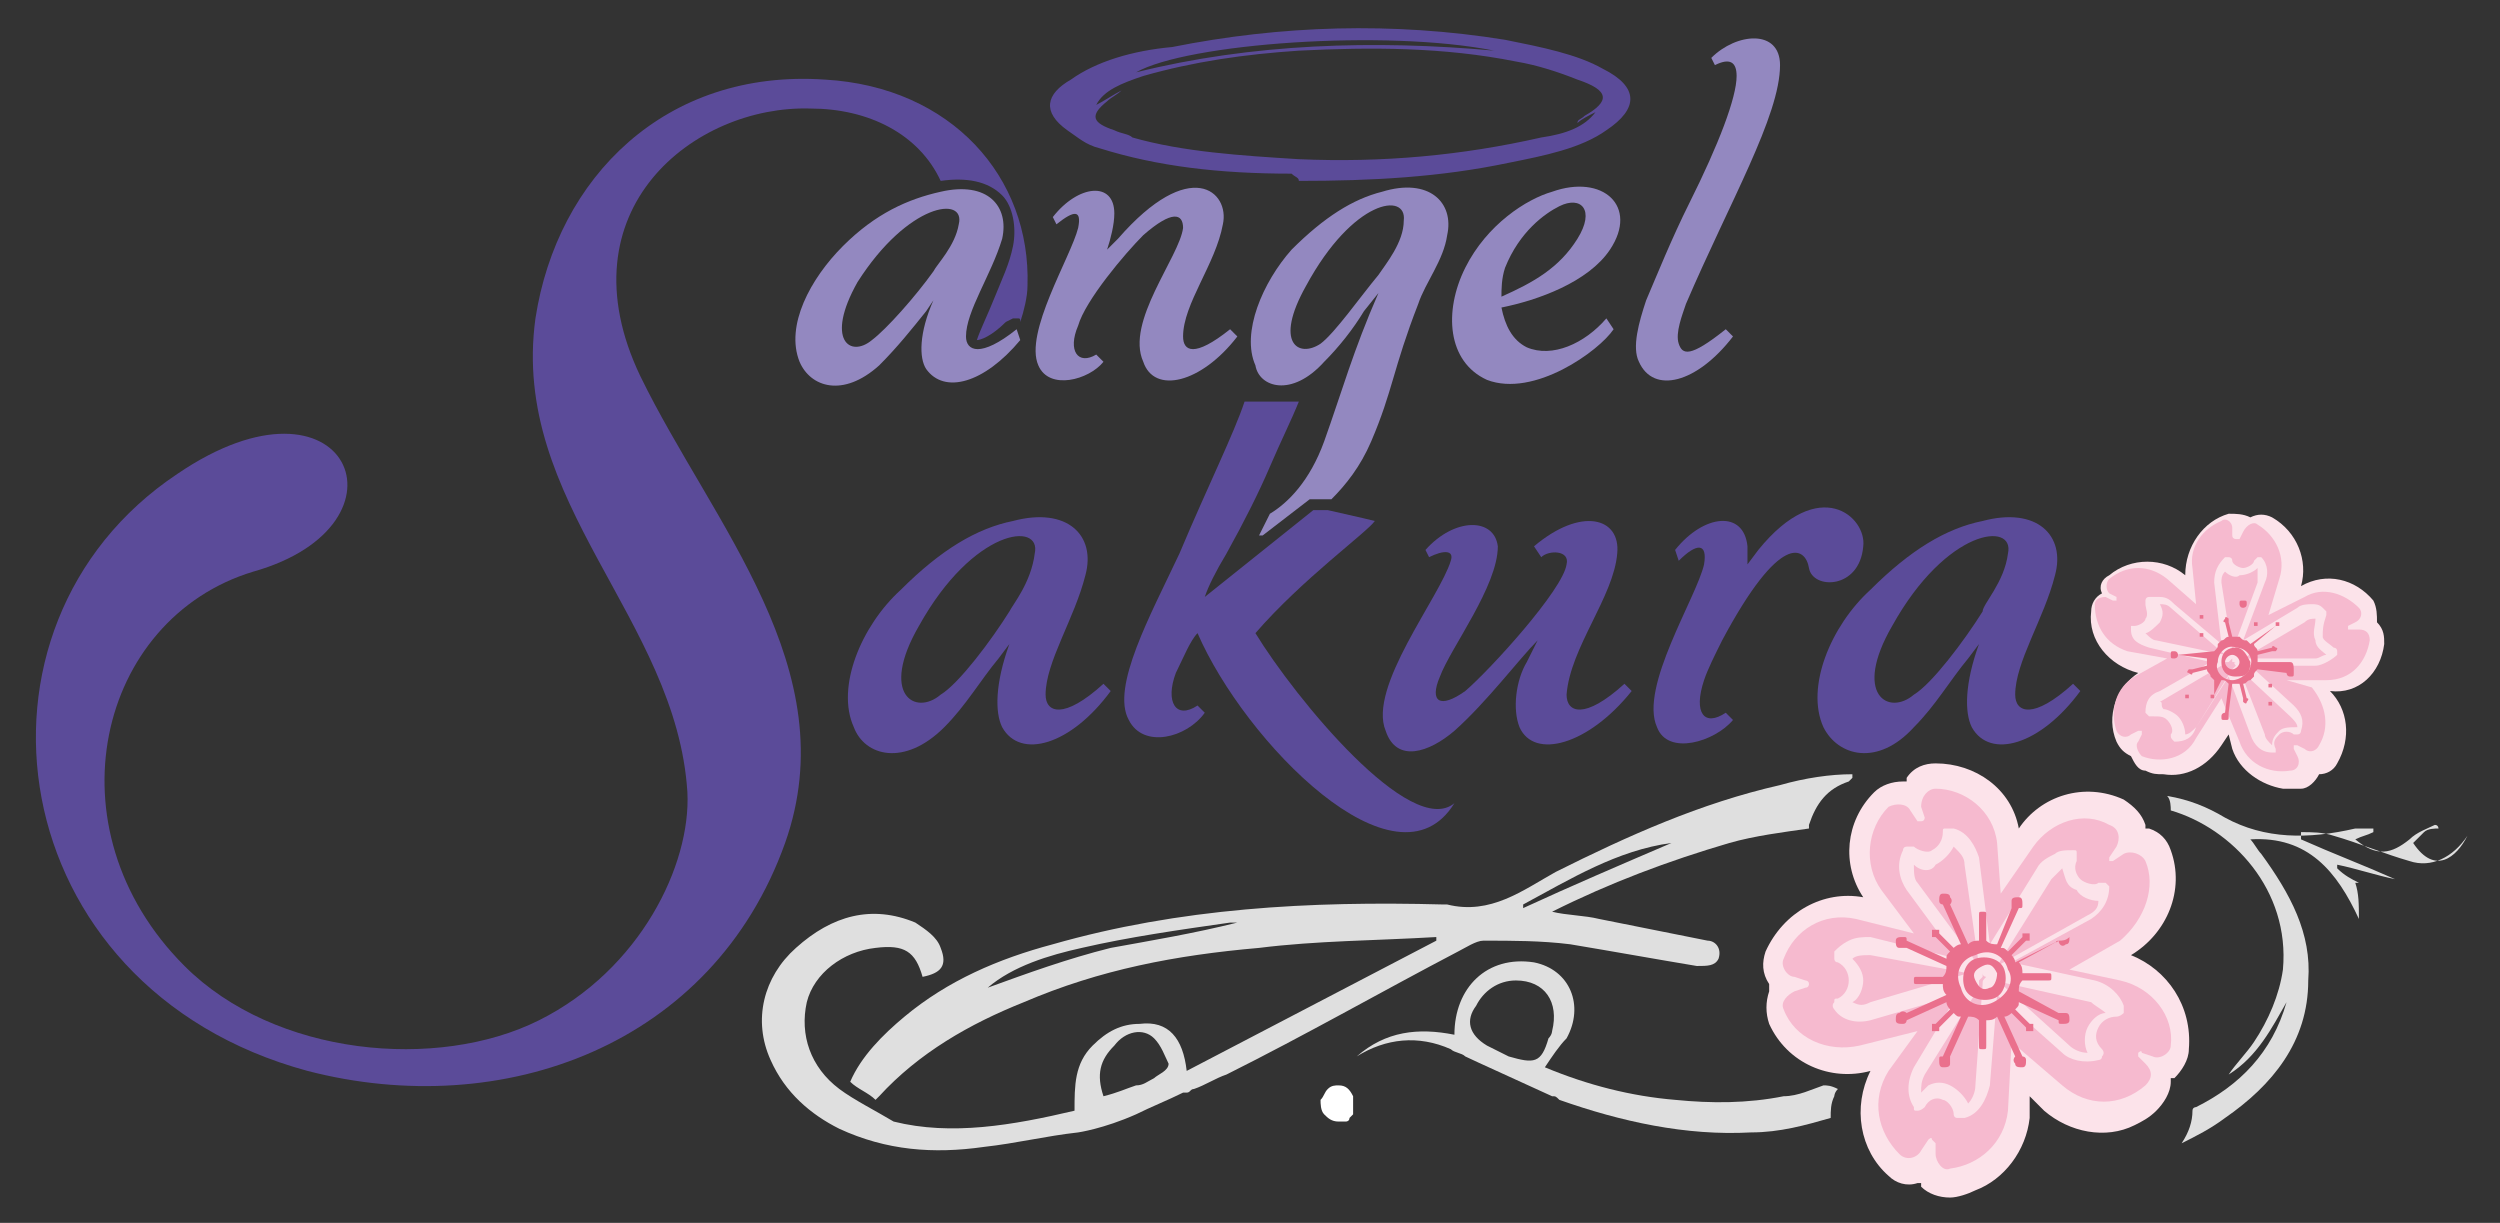 <?xml version="1.0" encoding="utf-8"?>
<!-- Generator: Adobe Illustrator 24.0.0, SVG Export Plug-In . SVG Version: 6.00 Build 0)  -->
<svg version="1.1" id="Layer_1" xmlns="http://www.w3.org/2000/svg" xmlns:xlink="http://www.w3.org/1999/xlink" x="0px" y="0px"
	 viewBox="0 0 69.1 33.8" style="enable-background:new 0 0 69.1 33.8;" xml:space="preserve">
<rect x="0" y="0" width="69.1" height="33.8" fill="#333333" stroke="none"/>
<style type="text/css">
	.st0{fill:#FFFFFF;}
	.st1{fill:#9388C0;}
	.st2{fill:#5B4B99;}
	.st3{fill:#DFDFDF;}
	.st4{fill:#FCE3EA;}
	.st5{fill:#F6BACF;}
	.st6{fill:#EA708D;}
</style>
<g>
	<g>
		<path class="st0" d="M37.4,30.3C37.3,30.1,37.2,30,37,30c-0.1,0-0.2,0-0.3,0.1l0,0l0,0l0,0c-0.1,0.1-0.1,0.2-0.2,0.3
			c0,0.1,0,0.3,0.1,0.4S36.8,31,37,31h0.1c0,0,0,0,0.1,0l0,0c0,0,0.1,0,0.1-0.1l0,0l0.1-0.1l0,0l0,0l0,0
			C37.4,30.5,37.4,30.4,37.4,30.3z"/>
		<path class="st1" d="M22.1,10c-0.4-1,0.3-2.3,1.2-3.2c0.9-0.9,1.8-1.3,2.7-1.5c1.3-0.3,1.9,0.4,1.7,1.3c-0.3,1-1,2-1,2.7
			c0,0.4,0.4,0.6,1.4-0.2l0.1,0.3c-1,1.2-2.1,1.5-2.6,0.8c-0.2-0.3-0.2-1,0.2-1.9l-0.2,0.3c-0.4,0.5-0.8,1-1.3,1.5
			C23.3,11,22.4,10.7,22.1,10z M26.5,6.2c0.2-0.8-1.4-0.6-2.8,1.6c-0.9,1.6-0.2,2.1,0.4,1.6c0.4-0.3,1.2-1.2,1.7-1.9
			C25.9,7.3,26.4,6.8,26.5,6.2z"/>
		<path class="st1" d="M30.8,5.9c0,0.3-0.1,0.7-0.2,1l0.3-0.3c2-2.3,3.1-1.3,2.9-0.4c-0.2,1.1-1.1,2.2-1.1,3.1
			c0,0.4,0.3,0.6,1.3-0.2l0.2,0.2c-1,1.3-2.3,1.6-2.6,0.7c-0.5-1.1,1-2.9,1.1-3.7c0-0.4-0.3-0.5-1.1,0.2C31.1,7,30,8.3,29.8,9
			c-0.3,0.7,0,1.1,0.5,0.8l0.2,0.2c-0.4,0.5-1.5,0.8-1.8,0.1c-0.4-0.9,0.9-3,1.1-3.8c0.1-0.5-0.1-0.5-0.6-0.1L29.1,6
			C29.8,5.1,30.8,5,30.8,5.9z"/>
		<path class="st1" d="M41.1,10.5C40,10,39.9,8.6,40.5,7.4c0.6-1.2,1.7-1.9,2.4-2.1c1.4-0.5,2.4,0.4,1.6,1.6c-0.6,0.9-2,1.4-3,1.6
			c0.1,0.5,0.3,0.9,0.7,1.1c0.7,0.3,1.6-0.1,2.2-0.8l0.2,0.3C44.2,9.7,42.4,11,41.1,10.5z M43.6,6.6c0.5-0.8,0.1-1.2-0.5-0.9
			c-0.4,0.2-1.1,0.7-1.5,1.7c-0.1,0.3-0.1,0.6-0.1,0.8C42.4,7.8,43.1,7.4,43.6,6.6z"/>
		<path class="st1" d="M48,2.1c0-0.4-0.2-0.5-0.6-0.3l-0.1-0.2c0.7-0.7,1.9-0.8,1.9,0.2c0,1.4-1.4,3.8-2.6,6.6
			c-0.1,0.3-0.3,0.8-0.2,1.1s0.3,0.4,1.3-0.4l0.2,0.2c-1,1.3-2.2,1.6-2.6,0.7c-0.2-0.4,0-1.1,0.2-1.7c0.3-0.7,0.7-1.7,1.2-2.7
			C47.5,4,48,2.7,48,2.1z"/>
		<path class="st2" d="M23.6,20.1c-0.5-1.1,0.2-2.8,1.3-3.8c1.1-1.1,2.1-1.7,3.1-1.9c1.5-0.4,2.3,0.4,2,1.5
			c-0.3,1.2-1.1,2.4-1.1,3.3c0,0.5,0.5,0.7,1.6-0.3l0.2,0.2c-1.1,1.5-2.5,1.9-3,1c-0.2-0.4-0.2-1.2,0.2-2.3l-0.3,0.4
			c-0.5,0.6-0.9,1.3-1.5,1.9C25,21.2,23.9,20.9,23.6,20.1z M28.6,15.3c0.2-0.9-1.7-0.7-3.2,2c-1.1,1.9-0.1,2.5,0.6,1.9
			c0.5-0.3,1.4-1.5,1.9-2.3C28,16.7,28.5,16.1,28.6,15.3z"/>
		<path class="st2" d="M41.4,15.1c0,1.1-1.3,2.8-1.6,3.6c-0.3,0.7,0,0.9,0.7,0.4c0.7-0.6,2.7-2.8,2.8-3.5c0.1-0.4-0.5-0.4-0.7-0.2
			l-0.2-0.3c1.3-1.1,2.4-0.8,2.3,0.2c-0.1,1.2-1.3,2.6-1.4,3.9c0,0.5,0.5,0.7,1.6-0.3l0.2,0.2c-1.2,1.5-2.7,1.9-3.1,1
			c-0.2-0.5-0.1-1.3,0.2-1.8l0.3-0.6c-0.5,0.5-1.4,1.7-2.3,2.5c-0.7,0.6-1.6,0.9-1.9,0c-0.5-1.2,1.5-3.7,1.8-4.7
			c0.1-0.3-0.2-0.3-0.6-0.1l-0.1-0.2C40.2,14.3,41.3,14.3,41.4,15.1z"/>
		<path class="st2" d="M48.3,15.1c0,0.2,0,0.3,0,0.5l0.3-0.4c1.7-2.1,3-0.9,2.9-0.1c-0.1,1.2-1.4,1.2-1.5,0.6s-0.8-1-2.4,2
			c-0.2,0.4-0.4,0.8-0.5,1.1c-0.3,0.9,0,1.3,0.6,0.9l0.2,0.2c-0.5,0.6-1.8,1-2.1,0.2c-0.5-1.1,1.1-3.6,1.3-4.5
			c0.1-0.6-0.2-0.6-0.7-0.1l-0.1-0.3C47.1,14.2,48.2,14.1,48.3,15.1z"/>
		<path class="st2" d="M50.4,20.1c-0.5-1.1,0.2-2.8,1.3-3.8c1.1-1.1,2.1-1.7,3.1-1.9c1.5-0.4,2.3,0.4,2,1.5
			c-0.3,1.2-1.1,2.4-1.1,3.3c0,0.5,0.5,0.7,1.6-0.3l0.2,0.2c-1.1,1.5-2.5,1.9-3,1c-0.2-0.4-0.2-1.2,0.2-2.3l-0.3,0.4
			c-0.5,0.6-0.9,1.3-1.5,1.9C51.9,21.2,50.8,20.9,50.4,20.1z M55.5,15.3c0.2-0.9-1.7-0.7-3.2,2c-1.1,1.9-0.1,2.5,0.6,1.9
			c0.5-0.3,1.4-1.5,1.9-2.3C54.8,16.7,55.4,16.1,55.5,15.3z"/>
		<path class="st2" d="M40.2,22.2c-1.2,1-4.4-2.9-5.5-4.7c1.3-1.5,3.1-2.8,3.3-3.1c0,0-0.4-0.1-1.3-0.3c-0.1,0-0.3,0-0.4,0l-3,2.4
			c0.1-0.3,0.3-0.7,0.6-1.2c0.5-0.9,0.9-1.7,1.2-2.4c0.3-0.7,0.6-1.3,0.8-1.8h-1.5c-0.3,0.9-1,2.3-1.8,4.2c-0.8,1.7-1.9,3.7-1.4,4.6
			c0.4,0.8,1.6,0.5,2.1-0.2l-0.2-0.2c-0.6,0.4-0.9-0.1-0.6-0.9c0.2-0.4,0.4-0.9,0.6-1.1C34.4,20.5,38.6,24.8,40.2,22.2L40.2,22.2z"
			/>
		<g>
			<path class="st1" d="M36.6,10c0.4-0.4,0.8-0.9,1.1-1.4l0.4-0.5c-0.7,1.6-1,2.7-1.5,4.1c-0.4,1.1-1,1.7-1.5,2
				c-0.1,0.2-0.2,0.4-0.3,0.6h0.1l1.3-1h0.2c0.1,0,0.2,0,0.4,0c0.4-0.4,0.8-0.9,1.1-1.6c0.6-1.4,0.6-2,1.3-3.8
				c0.2-0.6,0.7-1.2,0.8-1.9c0.2-0.9-0.5-1.6-1.8-1.2c-0.8,0.2-1.6,0.7-2.5,1.6c-0.8,0.9-1.4,2.3-1,3.2C34.8,10.7,35.7,11,36.6,10z
				 M36.1,7.9c1.3-2.4,2.8-2.6,2.7-1.8c0,0.6-0.5,1.2-0.7,1.5c-0.5,0.6-1.2,1.6-1.6,1.9C35.9,9.9,35.2,9.5,36.1,7.9z"/>
		</g>
		<path class="st2" d="M22.4,3c1.6,0,3,0.7,3.6,2c0.7-0.1,1.3,0,1.7,0.4C28,5.7,28.1,6.3,28,6.8s-0.3,0.9-0.5,1.4S27.1,9.1,27,9.4
			c0.1,0,0.4-0.1,0.8-0.5L28,8.8h0.1c0.1,0,0.1,0,0.1,0.1l0,0c0.1-0.3,0.2-0.7,0.2-1c0.1-3-2.1-5.5-5.6-5.7c-4.4-0.3-7.4,2.7-8,6.6
			c-0.7,5.1,3.9,8.3,4.2,13.1c0.1,2-1.3,4.9-4.1,6.3s-7.3,1-9.8-1.5C1.3,22.9,2.7,17.1,7,15.8c4.6-1.3,2.6-5.9-2.1-2.7
			C-1.4,17.3,0,27.3,8.5,29.6c5.4,1.4,11.2-0.7,13.2-6.3c1.7-4.8-2-8.8-4-12.9C15.5,5.8,19.2,2.9,22.4,3z"/>
		<path class="st2" d="M35.7,4.8c0.9-0.1,1.7-0.1,2.4-0.1l0,0C37.3,4.7,36.5,4.8,35.7,4.8c-2,0-3.7-0.2-5.3-0.7
			C30,4,29.8,3.8,29.5,3.6c-0.7-0.5-0.6-1,0.1-1.4c0.7-0.5,1.7-0.8,2.8-0.9c3-0.6,6.1-0.7,9.2-0.2c1,0.2,2,0.4,2.7,0.8
			c1,0.5,1,1.1,0.1,1.7c-0.7,0.5-1.7,0.7-2.7,0.9C39.8,4.9,37.9,5,35.9,5C35.9,4.9,35.8,4.9,35.7,4.8z M31,2.5
			C31,2.5,31.1,2.5,31,2.5c-0.1,0.1-0.3,0.2-0.4,0.3c-0.5,0.4-0.4,0.6,0.2,0.8c0.2,0.1,0.4,0.1,0.5,0.2c1.4,0.4,3,0.5,4.6,0.6
			c2.3,0.1,4.5-0.1,6.7-0.6c0.7-0.1,1.2-0.3,1.5-0.7c-0.2,0.1-0.4,0.2-0.5,0.3c0-0.1,0.1-0.1,0.2-0.2c0.7-0.4,0.7-0.7-0.2-1
			c-0.5-0.2-1.1-0.4-1.7-0.5c-2-0.4-4-0.4-6-0.3c-1.5,0.1-2.9,0.3-4.3,0.7c-0.6,0.2-1.1,0.4-1.3,0.8C30.5,2.8,30.8,2.6,31,2.5z
			 M41.3,1.4c-3-0.6-8.5-0.2-9.9,0.6C34.6,1.2,38,1.1,41.3,1.4z"/>
		<path d="M63.2,4L63.2,4C63.3,4,63.2,4,63.2,4L63.2,4z"/>
		<path d="M36.9,30.4L36.9,30.4C36.9,30.5,36.9,30.5,36.9,30.4C36.9,30.5,36.9,30.4,36.9,30.4L36.9,30.4z"/>
		<path d="M36.9,30.4L36.9,30.4L36.9,30.4z"/>
		<path class="st3" d="M50.4,30c-0.3,0.1-0.7,0.3-1.1,0.3c-1,0.2-2,0.2-3,0.1c-1.2-0.1-2.4-0.4-3.6-0.9c0.2-0.3,0.4-0.6,0.6-0.8
			c0.5-0.9,0.1-1.9-0.9-2.1c-1.3-0.2-2.2,0.7-2.2,2c-1-0.2-1.9-0.1-2.7,0.6c0.8-0.5,1.7-0.6,2.6-0.2c0.1,0.1,0.3,0.1,0.4,0.2l0,0
			c0,0,0.2,0.1,2.4,1.1l0,0c0.1,0,0.1,0,0.2,0.1c1.7,0.6,3.5,1,5.3,0.9c0.8,0,1.5-0.2,2.2-0.4c0-0.2,0-0.4,0.1-0.6
			c0,0,0-0.1,0.1-0.2C50.6,30,50.5,30,50.4,30z M41.7,29.2c-0.2-0.1-0.4-0.2-0.6-0.3c-0.5-0.3-0.6-0.7-0.3-1.1
			c0.2-0.4,0.6-0.7,1.1-0.7c0.8,0,1.2,0.6,1,1.4c0,0,0,0.1-0.1,0.2C42.6,29.4,42.4,29.4,41.7,29.2z"/>
		<path class="st3" d="M49.2,21.7C47,22.2,45,23.1,43,24.1c-0.9,0.5-1.8,1.2-3,0.9h-0.1c-3.7-0.1-7.3,0.1-10.8,1.1
			c-1.5,0.4-2.9,1-4.1,2c-0.6,0.5-1.2,1.1-1.5,1.8c0.2,0.2,0.5,0.3,0.7,0.5l0.1-0.1c1.1-1.2,2.5-2,4-2.6c2.1-0.9,4.2-1.3,6.5-1.5
			c1.6-0.2,3.2-0.2,4.9-0.3V26c-2.3,1.2-4.6,2.4-6.9,3.6c-0.1-0.9-0.5-1.4-1.3-1.3c-0.5,0-0.9,0.2-1.3,0.6c-0.5,0.5-0.5,1.1-0.5,1.8
			c-1.7,0.4-3.4,0.7-5,0.3c-0.5-0.3-1.1-0.6-1.5-0.9c-0.8-0.6-1.1-1.5-0.9-2.4c0.2-0.8,1-1.4,1.9-1.5c0.8-0.1,1.1,0.1,1.3,0.8
			c0.5-0.1,0.7-0.3,0.5-0.8c-0.1-0.3-0.4-0.5-0.7-0.7C24.1,25,23,25.3,22,26.2c-0.9,0.8-1.2,2-0.7,3.1c0.4,0.9,1.1,1.5,1.9,1.9
			c1.3,0.6,2.6,0.7,4,0.5c0.9-0.1,1.7-0.3,2.6-0.4c0,0,0.7-0.1,1.6-0.5c0.4-0.2,0.9-0.4,1.3-0.6c0,0,0,0,0.1,0s0.1-0.1,0.2-0.1
			c0.3-0.1,0.6-0.3,0.9-0.4c2.2-1.1,4.3-2.3,6.4-3.4c0.2-0.1,0.5-0.3,0.7-0.3c0.8,0,1.6,0,2.4,0.1c1.2,0.2,2.3,0.4,3.5,0.6
			c0.3,0,0.5,0,0.6-0.2c0.1-0.3-0.1-0.5-0.3-0.5c-1-0.2-2-0.4-3-0.6c-0.4-0.1-0.9-0.1-1.3-0.2c1.6-0.8,3.2-1.4,4.9-1.9
			c0.7-0.2,1.5-0.3,2.2-0.4v-0.1c0.2-0.6,0.5-1,1.1-1.2c0,0,0,0,0.1-0.1v-0.1C50.6,21.4,49.9,21.5,49.2,21.7z M30.7,26.2
			c-1.2,0.3-2.3,0.7-3.4,1.1c0.7-0.6,1.7-0.9,2.6-1.1c1.3-0.3,2.7-0.5,4.1-0.7c0,0,0.1,0,0.2,0C33,25.8,31.8,26,30.7,26.2z
			 M31.9,29.8c-0.2,0.1-0.3,0.2-0.5,0.2c-0.3,0.1-0.5,0.2-0.9,0.3c-0.2-0.6-0.1-1,0.3-1.4c0.3-0.4,0.8-0.5,1.1-0.2
			c0.2,0.2,0.3,0.5,0.4,0.7C32.3,29.6,32,29.7,31.9,29.8z M42.1,25.1V25c1.3-0.7,2.6-1.5,4.1-1.7C44.8,23.9,43.4,24.5,42.1,25.1z"/>
		<g>
			<path class="st3" d="M55.8,32.3L55.8,32.3h-0.2C55.7,32.3,55.8,32.3,55.8,32.3z"/>
			<path class="st3" d="M66.7,23.3c0.1-0.1,0.2-0.2,0.3-0.3c0.1-0.1,0.3-0.1,0.4-0.1c0,0,0-0.1-0.1-0.1c-0.2,0.1-0.5,0.2-0.7,0.4
				c-0.5,0.4-0.9,0.5-1.5,0c0.2-0.1,0.3-0.1,0.5-0.2v-0.1c-0.2,0-0.3,0-0.5,0c-1.3,0.3-2.5,0.3-3.6-0.3c-0.5-0.3-1-0.5-1.6-0.6
				c0.1,0.1,0.1,0.3,0.1,0.4c1.7,0.5,3.3,2.2,3.1,4.4c-0.1,0.7-0.4,1.4-0.8,2c-0.2,0.3-0.5,0.6-0.7,0.9c0.8-0.5,1.2-1.3,1.6-2
				c-0.4,1.4-1.3,2.3-2.5,2.9c0,0-0.1,0-0.1,0.1c0,0.3-0.1,0.6-0.3,0.9c0.4-0.2,0.8-0.4,1.2-0.7c1.3-0.9,2.3-2.1,2.3-3.8
				c0.1-1.3-0.5-2.4-1.3-3.5c-0.1-0.1-0.2-0.3-0.3-0.4c1.6-0.1,2.4,0.9,3,2.2c0-0.4,0-0.7-0.1-1h0.1c-0.2-0.1-0.4-0.2-0.6-0.4
				c0,0,0,0,0-0.1c0.5,0.1,1.1,0.3,1.6,0.4c-0.9-0.4-1.7-0.7-2.6-1.1c0-0.1,0-0.1,0-0.2c0.3,0,0.6,0,0.9,0.1
				c0.7,0.2,1.4,0.5,2.1,0.7c0.6,0.2,1.2-0.1,1.6-0.7C67.9,23.7,67.3,24.2,66.7,23.3z"/>
		</g>
		<path class="st4" d="M58.9,26.4L58.9,26.4c1-0.6,1.5-1.8,1.1-2.9c-0.1-0.3-0.3-0.5-0.6-0.6c0,0,0,0-0.1,0c0,0,0,0,0-0.1
			c-0.1-0.3-0.3-0.5-0.6-0.7c-1.1-0.5-2.3-0.1-2.9,0.8c-0.2-1.1-1.2-1.8-2.3-1.8c-0.3,0-0.6,0.1-0.8,0.4c0,0,0,0,0,0.1
			c0,0,0,0-0.1,0c-0.3,0-0.6,0.1-0.8,0.3c-0.8,0.8-0.9,2-0.3,2.9c-1.1-0.2-2.2,0.4-2.7,1.5c-0.1,0.3-0.1,0.6,0.1,0.9c0,0,0,0,0,0.1
			c0,0,0,0,0,0.1c-0.1,0.3-0.1,0.6,0,0.9c0.5,1.1,1.7,1.6,2.8,1.3l0,0c-0.5,1-0.3,2.2,0.5,2.9c0.2,0.2,0.5,0.3,0.8,0.2
			c0,0,0,0,0.1,0c0,0,0,0,0,0.1c0.2,0.2,0.5,0.3,0.8,0.3l0,0c0.2,0,0.5-0.1,0.7-0.2c0.8-0.3,1.4-1.1,1.5-2v-0.6l0.4,0.4
			c0.7,0.6,1.7,0.8,2.5,0.4c0.2-0.1,0.4-0.2,0.6-0.4c0.2-0.2,0.4-0.5,0.4-0.8c0,0,0,0,0-0.1c0,0,0,0,0.1,0c0.2-0.2,0.4-0.5,0.4-0.8
			C60.6,27.8,59.9,26.8,58.9,26.4z"/>
		<path class="st5" d="M59.3,23.8c-0.1-0.2-0.4-0.3-0.6-0.2l-0.3,0.2h-0.1v-0.1l0.2-0.3c0.1-0.2,0.1-0.5-0.2-0.6
			c-0.7-0.4-1.6-0.1-2.1,0.6l-0.9,1.3l-0.1-1.4c-0.1-0.9-0.9-1.5-1.7-1.5c-0.2,0-0.4,0.2-0.4,0.5l0.1,0.3c0,0,0,0.1-0.1,0.1H53
			l-0.2-0.3c-0.1-0.2-0.4-0.2-0.6-0.1c-0.6,0.6-0.7,1.6-0.2,2.3l0.9,1.2l-1.6-0.4c-0.9-0.2-1.7,0.3-2,1.1c-0.1,0.2,0.1,0.5,0.3,0.5
			l0.3,0.1c0,0,0.1,0,0.1,0.1c0,0,0,0.1-0.1,0.1l-0.3,0.1c-0.2,0.1-0.4,0.3-0.3,0.5c0.3,0.8,1.2,1.2,2.1,1l1.6-0.4l-0.8,1.1
			c-0.5,0.8-0.3,1.7,0.3,2.3c0.2,0.2,0.5,0.1,0.6-0.1l0.2-0.3c0,0,0.1-0.1,0.1,0l0.1,0.1v0.3c0,0.2,0.2,0.5,0.4,0.4
			c0.8-0.1,1.5-0.7,1.6-1.6l0.1-1.9L57,30c0.7,0.6,1.6,0.6,2.3,0c0.2-0.2,0.2-0.4,0-0.6l-0.2-0.2v-0.1c0,0,0.1-0.1,0.1,0l0.3,0.1
			c0.2,0.1,0.5-0.1,0.5-0.3c0.1-0.8-0.5-1.6-1.4-1.8l-1.4-0.3l1.4-0.8C59.3,25.4,59.6,24.5,59.3,23.8z"/>
		<g>
			<path class="st4" d="M54.3,30.9c0,0-0.1,0-0.2,0c-0.1,0-0.1-0.1-0.1-0.1c0-0.2-0.2-0.4-0.3-0.4c-0.2-0.1-0.4,0-0.5,0.2
				c0,0-0.1,0.1-0.2,0.1c-0.1,0-0.1,0-0.1-0.1c-0.2-0.3-0.2-0.7,0-1.1l1.2-2l-2.4,0.7c-0.4,0.1-0.8,0-1-0.3c0,0-0.1-0.1,0-0.2
				c0-0.1,0-0.1,0.1-0.1c0.2-0.1,0.3-0.3,0.3-0.5s-0.1-0.4-0.3-0.5c-0.1,0-0.1-0.1-0.1-0.1c0-0.1,0-0.1,0-0.2
				c0.1-0.1,0.2-0.2,0.4-0.3s0.4-0.1,0.6-0.1l2.4,0.6l-1.4-1.9c-0.2-0.3-0.3-0.7-0.1-1.1c0-0.1,0.1-0.1,0.1-0.1c0.1,0,0.1,0,0.2,0
				c0.1,0.1,0.4,0.2,0.5,0.1c0.2-0.1,0.3-0.3,0.3-0.5c0-0.1,0-0.1,0.1-0.1c0,0,0.1,0,0.2,0c0.4,0.1,0.6,0.5,0.7,0.8l0.3,2.4l1.3-2.1
				c0.1-0.2,0.3-0.3,0.5-0.4c0.1-0.1,0.3-0.1,0.5-0.1c0.1,0,0.1,0,0.1,0.1c0,0,0,0.1,0,0.2c-0.1,0.2,0,0.4,0.1,0.5s0.4,0.2,0.5,0.1
				c0.1,0,0.1,0,0.2,0l0.1,0.1c0,0.4-0.2,0.7-0.5,0.9l-2.2,1.2l2.3,0.5c0.4,0.1,0.7,0.4,0.8,0.7c0,0.1,0,0.1,0,0.2
				c0,0-0.1,0.1-0.2,0.1c-0.2,0-0.4,0.1-0.5,0.3s-0.1,0.4,0.1,0.6c0,0,0.1,0.1,0,0.2c0,0.1-0.1,0.1-0.1,0.1c-0.4,0.1-0.8,0-1-0.2
				l-1.8-1.6L55,30C54.9,30.4,54.7,30.8,54.3,30.9L54.3,30.9z M53.3,30c0.2-0.1,0.4-0.1,0.6,0c0.2,0.1,0.4,0.3,0.5,0.5
				c0.1-0.1,0.2-0.3,0.2-0.5l0.2-2.8c0-0.1,0-0.1,0.1-0.2c0.1,0,0.1,0,0.2,0l2.1,1.9c0.1,0.1,0.3,0.2,0.5,0.2
				c-0.1-0.2-0.1-0.5,0-0.7S58,28,58.2,28c-0.1-0.1-0.3-0.2-0.4-0.3l-2.7-0.6C55,27.1,55,27,55,27l0,0h-0.1c0,0-0.1,0-0.1-0.1V27
				c0,0,0,0-0.1,0.1l0,0c0,0.1,0,0.1,0,0.2l-1.5,2.4c-0.1,0.2-0.1,0.3-0.1,0.5C53.2,30.1,53.2,30.1,53.3,30z M51.2,27.7
				c0.2,0.1,0.3,0.1,0.5,0l2.7-0.8l-2.7-0.5c-0.2,0-0.4,0-0.5,0.1c0.2,0.2,0.3,0.4,0.3,0.6C51.5,27.3,51.4,27.6,51.2,27.7z M57,24
				c-0.1,0.1-0.2,0.2-0.3,0.3l-1.5,2.4l2.5-1.4c0.2-0.1,0.3-0.2,0.3-0.4c-0.2,0-0.5-0.1-0.6-0.3C57.1,24.5,57.1,24.3,57,24
				C57.1,24,57,24,57,24z M52.9,23.9c0,0.2,0,0.4,0.1,0.5l1.7,2.3l-0.4-2.8c0-0.2-0.1-0.3-0.3-0.5c-0.1,0.2-0.3,0.4-0.5,0.5
				C53.4,24.1,53.1,24.1,52.9,23.9z"/>
		</g>
		<g>
			<g>
				<g>
					<g>
						<path class="st6" d="M54.6,26.5c-0.3,0.1-0.4,0.5-0.3,0.8c0.1,0.3,0.5,0.4,0.8,0.3s0.4-0.5,0.3-0.8S54.9,26.4,54.6,26.5z
							 M55,27.3c-0.2,0.1-0.3,0-0.4-0.2c-0.1-0.2,0-0.3,0.2-0.4s0.3,0,0.4,0.2C55.2,27.1,55.1,27.3,55,27.3z"/>
					</g>
				</g>
				<g>
					<g>
						<path class="st6" d="M56.9,26C56.8,26,56.8,26.1,56.9,26l-1.2,0.6c0-0.1-0.1-0.2-0.1-0.2l0,0L56,26l0,0h0.1c0,0,0-0.1,0-0.2
							c0,0-0.1,0-0.2,0v0.1l0,0l-0.4,0.4l0,0c-0.1-0.1-0.1-0.1-0.2-0.1l0.5-1.1c0.1,0,0.1,0,0.1-0.1s0-0.2-0.1-0.2s-0.2,0-0.2,0.1
							s0,0.1,0,0.2l-0.4,1l0,0c-0.1,0-0.2,0-0.3-0.1v-0.6l0,0v-0.1c0-0.1,0-0.1-0.1-0.1s-0.1,0-0.1,0.1v0.1l0,0V26
							c-0.1,0-0.2,0-0.3,0.1L53.9,25c0,0,0.1-0.1,0-0.2c0-0.1-0.1-0.1-0.2-0.1c-0.1,0-0.1,0.1-0.1,0.2s0.1,0.1,0.1,0.1l0.5,1.1
							c-0.1,0-0.2,0.1-0.2,0.1l0,0l-0.4-0.4l0,0v-0.1c0,0-0.1,0-0.2,0c0,0,0,0.1,0,0.2h0.1l0,0l0.4,0.4l0,0
							c-0.1,0.1-0.1,0.1-0.1,0.2L52.7,26c0-0.1,0-0.1-0.1-0.1s-0.2,0-0.2,0.1s0,0.2,0.1,0.2s0.1,0,0.2,0l1.1,0.5
							c0,0.1,0,0.2-0.1,0.3h-0.6H53c-0.1,0-0.1,0-0.1,0.1s0,0.1,0.1,0.1h0.1h0.6l0,0c0,0.1,0,0.2,0.1,0.3L52.7,28c0,0-0.1-0.1-0.2,0
							c-0.1,0-0.1,0.1-0.1,0.2s0.1,0.1,0.2,0.1c0.1,0,0.1-0.1,0.1-0.1l1.1-0.5c0,0.1,0.1,0.2,0.1,0.2l0,0l-0.4,0.4h-0.1
							c0,0,0,0.1,0,0.2c0,0,0.1,0,0.2,0v-0.1L54,28l0,0c0.1,0.1,0.1,0.1,0.2,0.1l0,0l-0.5,1.1c-0.1,0-0.1,0-0.1,0.1s0,0.2,0.1,0.2
							s0.2,0,0.2-0.1s0-0.1,0-0.2l0.5-1.1c0.1,0,0.2,0,0.3,0.1v0.6v0.1c0,0.1,0,0.1,0.1,0.1s0.1,0,0.1-0.1v-0.1v-0.6l0,0
							c0.1,0,0.2,0,0.3-0.1l0.5,1.1c0,0-0.1,0.1,0,0.2c0,0.1,0.1,0.1,0.2,0.1c0.1,0,0.1-0.1,0.1-0.2s-0.1-0.1-0.1-0.1l-0.5-1.1
							c0.1,0,0.2-0.1,0.2-0.1l0.4,0.4v0.1c0,0,0.1,0,0.2,0c0,0,0-0.1,0-0.2h-0.1l-0.4-0.4c0.1-0.1,0.1-0.1,0.1-0.2l1.1,0.5
							c0,0.1,0,0.1,0.1,0.1s0.2,0,0.2-0.1s0-0.2-0.1-0.2s-0.1,0-0.2,0l-1.1-0.6c0-0.1,0-0.2,0.1-0.3l0,0h0.6l0,0h0.1
							c0.1,0,0.1,0,0.1-0.1s0-0.1-0.1-0.1h-0.1l0,0h-0.6c0-0.1,0-0.2-0.1-0.3L56.9,26c0,0.1,0.1,0.2,0.2,0.1c0.1,0,0.1-0.1,0.1-0.2
							C57.1,26,57,26,56.9,26z M55.1,27.7c-0.4,0.2-0.8,0-0.9-0.4c-0.2-0.4,0-0.8,0.4-0.9c0.4-0.2,0.8,0,0.9,0.4
							C55.7,27.1,55.5,27.5,55.1,27.7z"/>
					</g>
				</g>
			</g>
		</g>
		<g>
			<path class="st4" d="M65.9,17.8c0-0.2,0-0.4-0.2-0.6l0,0l0,0c0-0.2,0-0.4-0.1-0.6c-0.5-0.6-1.3-0.8-2-0.4
				c0.2-0.7-0.1-1.5-0.8-1.9c-0.2-0.1-0.4-0.1-0.6,0l0,0l0,0c-0.2-0.1-0.4-0.1-0.6-0.1c-0.7,0.2-1.2,0.9-1.2,1.7
				c-0.6-0.5-1.5-0.5-2.1,0c-0.2,0.1-0.3,0.3-0.2,0.5l0,0l0,0c-0.2,0.1-0.3,0.3-0.3,0.5c-0.1,0.8,0.5,1.5,1.3,1.7l0,0
				c-0.6,0.4-0.9,1.2-0.6,1.9c0.1,0.2,0.2,0.3,0.4,0.4l0,0l0,0c0.1,0.2,0.2,0.4,0.4,0.4l0,0c0.2,0.1,0.3,0.1,0.5,0.1
				c0.6,0.1,1.2-0.2,1.6-0.8l0.2-0.3l0.1,0.4c0.2,0.6,0.8,1,1.4,1.1c0.2,0,0.3,0,0.5,0s0.4-0.2,0.5-0.4l0,0l0,0
				c0.2,0,0.4-0.1,0.5-0.3c0.4-0.7,0.3-1.5-0.2-2l0,0C65.2,19.2,65.8,18.6,65.9,17.8z M64.4,16.8c0.1,0,0.3,0.1,0.4,0.1
				c-0.2,0.1-0.3,0.3-0.2,0.6c0.1,0.2,0.3,0.4,0.5,0.4c-0.1,0.3-0.4,0.5-0.7,0.5h-1L63,18l0,0c0,0,0,0,0-0.1l0.2-0.5l0.8-0.5
				C64.1,16.8,64.2,16.8,64.4,16.8z M61.6,15c0,0.2,0.2,0.4,0.4,0.4s0.4-0.1,0.5-0.3c0.2,0.2,0.3,0.5,0.2,0.8l-0.3,0.8L62,16.9
				c-0.1,0-0.1,0.1-0.2,0.1c0-0.1-0.1-0.1-0.1-0.1l-0.4-0.3l-0.1-0.8C61.2,15.5,61.3,15.2,61.6,15z M58.5,17.2
				c0.2,0,0.5-0.1,0.6-0.3c0.1-0.2,0.1-0.5-0.1-0.6c0.3-0.1,0.6-0.1,0.8,0.1l0.7,0.6l0.1,0.5v0.1c0,0,0,0-0.1,0L60,17.9l-0.9-0.2
				C58.8,17.8,58.6,17.5,58.5,17.2z M60.5,20.4c-0.2,0.3-0.5,0.4-0.8,0.4c0.1-0.2,0.1-0.4-0.1-0.6C59.4,20,59.2,20,59,20.1
				c0-0.3,0.1-0.6,0.4-0.7l0.7-0.4l0.4,0.1h0.1c0.1,0,0.1,0,0.2,0c0,0.1,0,0.1,0.1,0.2l0.1,0.2L60.5,20.4z M63.7,19.8
				c0.2,0.2,0.3,0.5,0.2,0.8c-0.2-0.1-0.4-0.2-0.6,0c-0.2,0.1-0.3,0.4-0.2,0.6c-0.3,0-0.6-0.2-0.7-0.5l-0.4-1l0.2-0.3
				c0-0.1,0.1-0.1,0.1-0.2c0.1,0,0.1,0,0.2,0h0.1h0.5L63.7,19.8z"/>
			<path class="st5" d="M65.5,17.7c0-0.2-0.1-0.3-0.3-0.3H65h-0.1v-0.1l0.2-0.1c0.2-0.1,0.2-0.3,0.1-0.4c-0.4-0.4-1-0.6-1.5-0.3
				l-1,0.5l0.3-1c0.2-0.6-0.1-1.2-0.6-1.5c-0.1-0.1-0.3,0-0.4,0.2l-0.1,0.2c0,0,0,0-0.1,0c0,0-0.1,0-0.1-0.1v-0.2
				c0-0.2-0.2-0.3-0.3-0.2c-0.5,0.2-0.9,0.7-0.8,1.3l0.1,1L59.9,16c-0.5-0.4-1.1-0.4-1.6,0c-0.1,0.1-0.1,0.3,0,0.4l0.2,0.1
				c0,0,0,0,0,0.1c0,0,0,0-0.1,0l-0.2-0.1c-0.2,0-0.3,0.1-0.3,0.2c0,0.6,0.3,1.1,0.9,1.3l1.1,0.2L59,18.7c-0.5,0.3-0.7,0.9-0.5,1.5
				c0.1,0.2,0.3,0.2,0.4,0.1l0.2-0.1h0.1v0.1l-0.1,0.2c-0.1,0.1,0,0.3,0.1,0.4c0.5,0.2,1.2,0.1,1.5-0.5l0.7-1.1l0.5,1.2
				c0.2,0.6,0.8,0.9,1.4,0.8c0.2,0,0.3-0.2,0.2-0.4l-0.1-0.2v-0.1h0.1l0.2,0.1c0.1,0.1,0.3,0.1,0.4-0.1c0.3-0.5,0.2-1.1-0.2-1.6
				l-0.7-0.2h1.1C65,18.8,65.4,18.3,65.5,17.7z"/>
			<g>
				<path class="st4" d="M60.1,20.5C60.1,20.5,60,20.5,60.1,20.5C60,20.4,60,20.4,60,20.3c0.1-0.1,0-0.3-0.1-0.4s-0.2-0.1-0.4-0.1
					h-0.1l-0.1-0.1c0-0.3,0.1-0.5,0.4-0.6l1.4-0.8l-1.7-0.4c-0.3-0.1-0.5-0.2-0.5-0.5v-0.1H59c0.1,0,0.3-0.1,0.3-0.2
					c0.1-0.1,0-0.3,0-0.4v-0.1c0,0,0-0.1,0.1-0.1s0.2,0,0.3,0c0.2,0,0.3,0.1,0.4,0.2l1.3,1.1l-0.2-1.7c0-0.3,0.1-0.5,0.3-0.7h0.1
					c0,0,0.1,0,0.1,0.1s0.2,0.2,0.3,0.2s0.3-0.1,0.3-0.2l0.1-0.1h0.1c0.2,0.2,0.2,0.5,0.1,0.7L62,17.7l1.5-0.9
					c0.1-0.1,0.3-0.1,0.4-0.1c0.1,0,0.2,0,0.3,0.1l0.1,0.1V17c-0.1,0.3-0.1,0.4-0.1,0.6c0,0.1,0.2,0.2,0.3,0.3c0,0,0.1,0,0.1,0.1
					v0.1c-0.1,0.1-0.4,0.3-0.6,0.3h-1.8l1.2,1.1c0.2,0.2,0.3,0.4,0.2,0.7c0,0,0,0.1-0.1,0.1h-0.1c-0.1-0.1-0.3-0.1-0.4,0
					c-0.1,0.1-0.2,0.2-0.1,0.4v0.1h-0.1c-0.3,0-0.5-0.2-0.6-0.5l-0.6-1.6l-0.9,1.4C60.6,20.4,60.4,20.5,60.1,20.5L60.1,20.5z
					 M59.8,19.6c0.1,0,0.3,0.1,0.4,0.2c0.1,0.1,0.2,0.3,0.2,0.5c0.1,0,0.2-0.1,0.3-0.2l1-1.6l0.1-0.1c0,0,0.1,0,0.1,0.1l0.7,1.8
					c0,0.1,0.1,0.2,0.2,0.3c0-0.2,0.1-0.3,0.2-0.4c0.1-0.1,0.3-0.1,0.5-0.1c0-0.1-0.1-0.2-0.2-0.3l-1.5-1.4c0,0-0.1-0.1,0-0.1l0,0
					c0,0,0,0-0.1,0c0,0,0,0,0-0.1c0,0,0,0-0.1,0.1c0,0,0,0-0.1,0l0,0c0,0,0,0.1-0.1,0.1l-1.7,1C59.8,19.4,59.7,19.5,59.8,19.6
					C59.7,19.6,59.7,19.6,59.8,19.6z M59.3,17.5c0.1,0.1,0.2,0.2,0.3,0.2l1.9,0.4L60,16.8c-0.1-0.1-0.2-0.1-0.3-0.1
					c0.1,0.2,0.1,0.3,0,0.5C59.6,17.3,59.4,17.5,59.3,17.5z M64,17.1c-0.1,0-0.2,0-0.3,0.1l-1.7,1h2c0.1,0,0.2-0.1,0.3-0.1
					C64.2,18,64,17.9,64,17.7C63.9,17.5,64,17.3,64,17.1L64,17.1z M61.5,15.8c-0.1,0.1-0.1,0.2-0.1,0.3l0.3,1.9l0.7-1.9
					c0-0.1,0-0.2,0-0.4c-0.1,0.1-0.3,0.2-0.5,0.2C61.8,16,61.6,15.9,61.5,15.8z"/>
			</g>
			<g>
				<g>
					<g>
						<g>
							<path class="st6" d="M61.8,17.9c-0.2,0-0.4,0.1-0.4,0.4c0,0.2,0.1,0.4,0.4,0.4s0.4-0.1,0.4-0.4C62.1,18.1,62,17.9,61.8,17.9z
								 M61.7,18.5c-0.1,0-0.2-0.1-0.2-0.2s0.1-0.2,0.2-0.2c0.1,0,0.2,0.1,0.2,0.2S61.8,18.5,61.7,18.5z"/>
						</g>
					</g>
					<g>
						<g>
							<path class="st6" d="M63.3,18.3C63.3,18.3,63.2,18.3,63.3,18.3h-0.9c0-0.1,0-0.1,0-0.2l0,0l0.4-0.1l0,0c0,0,0,0,0.1,0
								c0,0,0.1-0.1,0-0.1c0,0-0.1-0.1-0.1,0l0,0l0,0L62.4,18l0,0c0-0.1-0.1-0.1-0.1-0.2l0.6-0.5H63v-0.1h-0.1v0.1l-0.7,0.5l0,0
								l-0.1-0.1l0.2-0.4l0,0c0,0,0,0,0.1,0v-0.1h-0.1c0,0,0,0,0,0.1l0,0l-0.2,0.4c-0.1,0-0.1,0-0.2-0.1l0.1-0.8c0,0,0.1,0,0.1-0.1
								s0-0.1-0.1-0.1s-0.1,0-0.1,0.1c0,0,0,0.1,0.1,0.1l-0.1,0.8c-0.1,0-0.1,0-0.2,0l0,0l-0.1-0.4l0,0c0,0,0,0,0-0.1
								c0,0-0.1-0.1-0.1,0c0,0-0.1,0.1,0,0.1l0,0l0,0l0.1,0.4l0,0c-0.1,0-0.1,0.1-0.2,0.1l-0.5-0.6V17h-0.1v0.1h0.1l0.5,0.6
								l-0.1,0.1l-0.4-0.2c0,0,0,0,0-0.1h-0.1v0.1c0,0,0,0,0.1,0l0.4,0.2l0,0c0,0.1,0,0.1-0.1,0.2l-1,0.1c0,0,0-0.1-0.1-0.1
								S60,18,60,18.1s0,0.1,0.1,0.1c0,0,0.1,0,0.1-0.1l0.8,0.1c0,0.1,0,0.1,0,0.2l0,0l-0.4,0.1c0,0,0,0-0.1,0c0,0-0.1,0.1,0,0.1
								c0,0,0.1,0.1,0.1,0l0,0l0.4-0.1l0,0c0,0.1,0.1,0.1,0.1,0.2l0,0l-0.6,0.5h-0.1v0.1h0.1v-0.1l0.6-0.5l0.1,0.1v0.4
								c0,0,0,0-0.1,0v0.1h0.1c0,0,0,0,0-0.1l0.2-0.4l0,0c0.1,0,0.1,0,0.2,0.1l-0.1,0.8c0,0-0.1,0-0.1,0.1s0,0.1,0.1,0.1
								s0.1,0,0.1-0.1v-0.1l0.1-0.8c0.1,0,0.1,0,0.2,0l0.1,0.4c0,0,0,0,0,0.1c0,0,0.1,0.1,0.1,0c0,0,0.1-0.1,0-0.1l0,0L62,18.9
								c0.1,0,0.1-0.1,0.2-0.1l0.5,0.6v0.1h0.1v-0.1h-0.1l-0.5-0.6l0.1-0.1l0,0l0.4,0.2l0,0c0,0,0,0,0,0.1h0.1v-0.1c0,0,0,0-0.1,0
								l0,0l-0.4-0.2c0-0.1,0-0.1,0.1-0.2l0.8,0.1c0,0,0,0.1,0.1,0.1s0.1,0,0.1-0.1C63.4,18.4,63.4,18.3,63.3,18.3z M61.7,18.8
								c-0.3,0-0.5-0.3-0.4-0.5c0-0.3,0.3-0.5,0.5-0.4c0.3,0,0.5,0.3,0.4,0.5C62.2,18.6,61.9,18.8,61.7,18.8z"/>
						</g>
					</g>
				</g>
			</g>
		</g>
	</g>
</g>
</svg>
